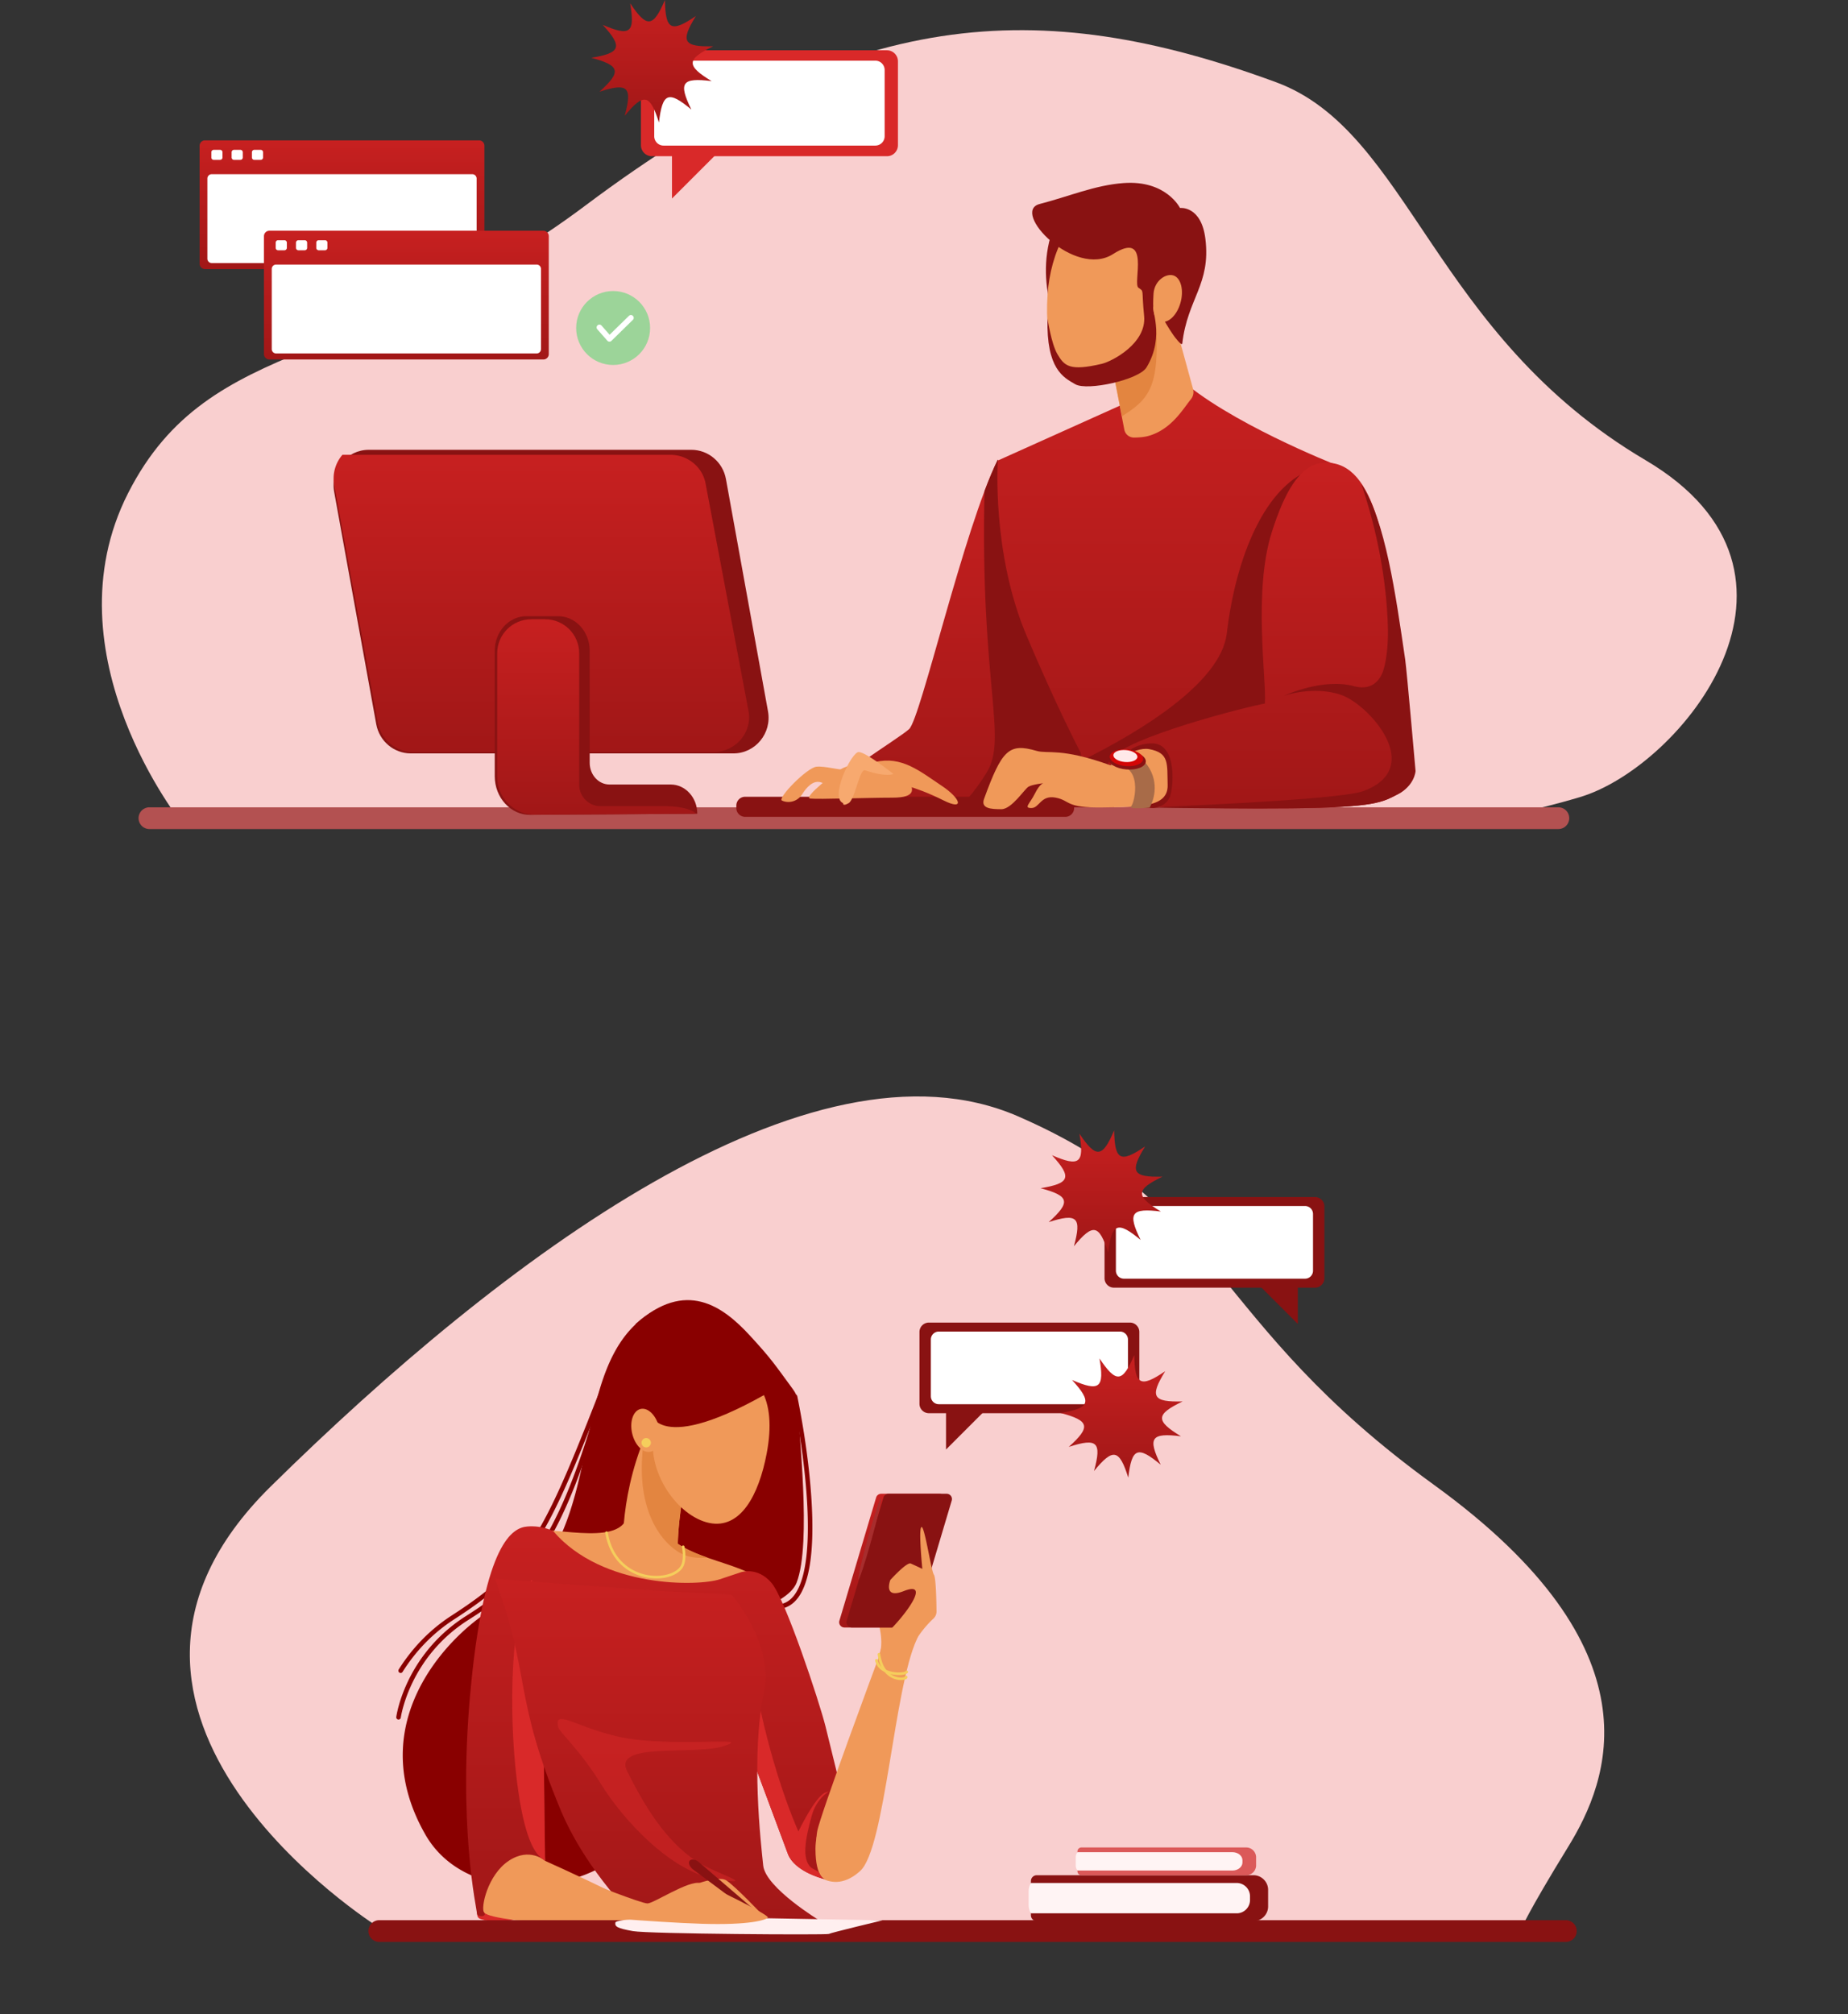 <svg width="780" xmlns="http://www.w3.org/2000/svg" height="850" viewBox="0 0 780 850"><rect x="0" y="0" width="780" height="850" fill="#333333" stroke="none"/><g transform="translate(-113)" xmlns:bgra="https://wiki.freepascal.org/LazPaint_SVG_format" bgra:originalViewBox="0 0 1007 1034"><path d="M190.204 347.954s-57.806-71.676-23.121-139.887 100.579-52.024 193.065-121.389C472.429 2.468 551.268-2.159 651.48 34.654c56.648 20.81 65.895 106.36 156.069 159.538 81.289 47.941 15.028 129.483-27.745 142.199-42.773 12.717-71.676 12.717-71.676 12.717l-517.924-1.154Z" fill="#f9cfcf"/><path d="M534.141 194c-14.43 29.29-32.517 109.316-37.452 113.702-4.935 4.386-33.437 21.379-38.372 29.601-4.936 8.222-2.743 5.48-.55 6.029 2.193.55 126.072 1.094 126.072 1.094s-14.251-84.962-15.895-85.511C566.306 258.37 534.141 194 534.141 194Z" fill="url(#a)"/><path d="M513.623 344.03c22.75.159 46.763.282 59.979.347l-18.097-108.222c-9.653-18.711-21.369-42.159-21.369-42.159-1.817 3.692-3.698 8.192-5.599 13.241-1.876 81.284 9.831 104.064 1.035 118.548-6.856 11.31-13.118 16.364-15.949 18.245Z" fill="#891212"/><path d="M770.845 349.852H175.978a4.59 4.59 0 0 1 0-9.178h594.867a4.59 4.59 0 0 1 0 9.178Z" fill="#b35151"/><path d="M610.113 159c20.578 18.993 66.375 37.006 66.375 37.006s6.96 64.291 2.213 100.698c-4.747 36.402-2.109 43.788-2.109 43.788h-94.436s-12.672-17.587-35.878-72.28c-14.771-34.818-12.132-73.864-12.132-73.864l57.509-25.854L610.113 159Z" fill="url(#b)"/><path d="M582.151 340.14h94.436s-2.638-7.386 2.109-43.788c3.91-29.977-.119-78.859-1.664-95.189l-8.588-3.683c-21.562 6.213-33.987 38.373-37.64 69.8-2.445 21.028-37.283 41.729-60.073 53.129 7.489 14.276 11.42 19.731 11.42 19.731ZM558.995 92.664c-11.385 25.354 2.282 48.842 1.866 47.852-.416-.99 17.231-42.808 17.231-42.808l-19.097-5.044Z" fill="#891212"/><path d="m602.134 111.41 14.439 52.772a4.795 4.795 0 0 1-.91 4.276c-3.386 4.173-8.208 12.752-17.934 15.504-1.891.534-4.223.678-6.109.683a4.125 4.125 0 0 1-4.069-3.336l-9.672-50.05 24.255-19.849Z" fill="#F09959"/><path d="m599.377 115.82-5.277 2.163-16.226 13.276 8.707 44.377c14.776-9.212 16.929-15.424 12.796-59.816Z" fill="#E38540"/><path d="M601.604 134.754c-3.197 17.36-16.186 29.101-29.012 26.225-12.83-2.876-18.948-14.112-17.443-36.64 1.183-17.676 9.895-36.887 22.725-34.006 12.83 2.87 26.928 27.061 23.73 44.421Z" fill="#F09959"/><path d="M676.488 195.654c19.107 4.316 22.656 43.124 28.868 84.056.713 4.712 4.386 44.585 4.386 44.585s.366 7.311-6.945 10.964c-6.247 3.123-8.771 5.48-44.951 5.846-34.749.351-79.546-1.094-79.546-1.094s-.396-12.929 3.168-19.246c5.361-9.504 60.301-23.146 65.414-23.873.733-10.232-5.044-47.258 2.925-72.36 5.48-17.265 11.376-26.314 18.756-28.675 2.465-.792 5.094-.842 7.925-.203Z" fill="url(#c)"/><path d="M597.951 340.798c17.132.258 40.64.505 59.9.307 36.18-.366 38.704-2.722 44.951-5.846 7.311-3.653 7.673-9.865 7.673-9.865s-3.693-42.427-4.386-47.144c-4.019-27.408-8.365-58.772-18.473-73.914 9.504 27.854 11.033 51.352 11.202 61.39.084 5.084-.382 12.044-1.867 16.91-1.643 5.39-5.846 8.771-12.424 6.944-13.157-3.653-29.601 4.02-29.601 4.02s12.424-4.386 24.121-.366c11.692 4.019 35.814 30.699 9.504 40.565-8.058 3.019-56.286 5.48-90.6 6.999Z" fill="#891212"/><path d="M584.393 321.983s4.871-8.281 14.86-8.281c9.989 0 9.257 16.325 7.796 21.681-1.46 5.361-7.311 5.603-7.311 5.603l-21.438-.975 6.093-18.028Zm-21.735 22.72H427.503a3.718 3.718 0 0 1-3.708-3.707v-1.064a3.718 3.718 0 0 1 3.708-3.708h135.155a3.718 3.718 0 0 1 3.707 3.708v1.064a3.718 3.718 0 0 1-3.707 3.707Z" fill="#891212"/><path d="M581.715 322.953c-20.953-7.553-26.448-4.707-31.185-6.088-11.697-3.411-14.617-.485-22.171 20.221-1.505 4.128 2.926 4.385 7.311 4.385 4.386 0 9.747-8.529 11.45-9.504 1.708-.975 6.336-1.46 6.336-1.46s-1.46 0-3.653 4.386c-2.193 4.385-4.871 6.088-1.461 6.088 3.411 0 3.901-5.603 10.232-4.385 6.336 1.217 3.901 4.385 19.736 4.143 15.835-.243 27.789 0 27.532-9.504-.243-9.014.752-13.524-7.797-15.108-6.588-1.213-16.33 6.826-16.33 6.826Z" fill="#F09959"/><path d="M581.987 322.953c14.009-1.584 9.9 15.865 8.435 17.33-1.46 1.46 7.801.515 7.801.515s4.352-6.999.698-15.038c-3.653-8.039-10.964-8.405-10.964-8.405l-6.212 3.41.242 2.188Z" fill="#A86B48"/><path d="M596.615 321.438c-.183 2.164-3.856 3.619-8.207 3.258-4.351-.362-7.737-2.411-7.554-4.574.178-2.163 3.856-3.624 8.207-3.257 4.351.361 7.732 2.41 7.554 4.573Z" fill="#891212"/><path d="M595.501 320.359c-.163 1.931-3.445 3.238-7.336 2.911-3.891-.327-6.91-2.153-6.747-4.089.163-1.93 3.445-3.237 7.336-2.91 3.886.326 6.905 2.158 6.747 4.088Z" fill="#d30606"/><path d="M593.07 319.463c-.113 1.391-2.479 2.327-5.281 2.094-2.802-.232-4.975-1.549-4.861-2.94.114-1.391 2.48-2.327 5.282-2.094 2.801.233 4.974 1.549 4.86 2.94Z" fill="#ffe9e9"/><path d="M422.558 317.934H286.403c-7.163 0-13.301-5.188-14.598-12.331l-17.755-98.02c-1.673-9.241 5.326-17.765 14.597-17.765h136.155c7.163 0 13.306 5.187 14.598 12.33l17.755 98.02c1.673 9.242-5.326 17.766-14.597 17.766Z" fill="#891212"/><path d="m428.919 299.985-18.122-95.99c-1.322-6.994-7.588-12.073-14.9-12.073H257.535c-2.906 3.371-4.356 7.989-3.475 12.801l18.379 100.074a15.364 15.364 0 0 0 15.108 12.588h126.472c9.465 0 16.608-8.346 14.9-17.4Z" fill="url(#d)"/><path d="M396.09 331.056h-25.849c-4.608 0-8.345-4.103-8.345-9.167v-47.258c0-8.058-5.95-14.592-13.286-14.592h-13.504c-7.336 0-13.286 6.534-13.286 14.592v52.921c0 9.048 6.708 16.369 14.944 16.315l70.543-.485c0-6.806-5.024-12.326-11.217-12.326Z" fill="#891212"/><path d="M322.85 275.691v52.113c0 8.485 6.574 15.42 14.895 16.019l68.844-.431c-.005-1.129-5.435-3.183-12.137-3.183h-27.958c-4.984 0-9.029-4.044-9.029-9.029v-55.489c0-7.935-6.435-14.37-14.37-14.37h-5.87c-7.94 0-14.375 6.435-14.375 14.37Z" fill="url(#e)"/><path d="M466.949 325.052c10.405-5.782 23.122-3.851 27.745 1.926 4.623 5.781 5.396 9.632-5.009 9.632-10.405 0-31.21.772-34.68.386-3.465-.386 11.944-11.944 11.944-11.944Z" fill="#F09959"/><path d="M482.364 321.587c11.172-2.698 18.81 3.807 28.131 10.019 8.093 5.395 9.716 10.637.772 6.168-13.103-6.549-20.81-7.322-20.81-7.322l-8.093-8.865Zm-10.178 3.43c-5.643 0-10.568-1.802-14.553-1.47-3.984.332-16.597 13.276-14.607 14.276.144.069.297.139.465.198 2.995 1.104 6.376-.119 8.064-2.827 1.787-2.866 4.687-6.197 8.068-5.004 5.643 1.99 11.564 1.802 11.564 1.802l.999-6.975Z" fill="#F09959"/><path d="M468.875 338.927c-5.782-2.312 3.47-21.577 6.549-21.577 3.084 0 14.642 9.246 14.642 9.246s-2.718 1.535-11.945-1.539c-2.311-.772-4.237 12.33-6.934 13.87-2.693 1.539-2.312 0-2.312 0Z" fill="#F7A96F"/><path d="M555.139 134.482c-.54 21.215 6.692 24.804 11.746 27.685 5.059 2.881 26.839-1.876 30.032-7.123 8.177-13.425 1.297-25.943 3.123-25.75 1.832.188 3.505 5.415 8.272 12.197.445.633 3.544 4.821 3.707 3.43 2.213-18.998 12.108-24.898 9.752-44.114-1.738-14.167-10.727-13.044-10.727-13.044s-5.801-11.855-23.859-10.509c-12.098.901-22.884 5.614-35.353 8.826-12.469 3.208 14.756 31.477 30.933 21.152 16.176-10.326 8.187 12.419 10.741 14.186 2.554 1.763 1.228.233 2.396 11.876 1.168 11.642-13.613 19.24-17.85 20.235-13.548 3.188-15.81.951-18.78-4.148-2.569-4.43-4.133-14.899-4.133-14.899Z" fill="#891212"/><path d="M611.217 127.913c-1.554 5.346-5.351 8.801-8.484 7.717-3.133-1.084-3.223-5.43-2.856-11.647.331-5.604 5.351-8.802 8.484-7.718 3.129 1.085 4.411 6.302 2.856 11.648Z" fill="#F09959"/><path d="M315.177 113.558H199.525a2.277 2.277 0 0 1-2.277-2.277V61.509a2.278 2.278 0 0 1 2.277-2.277h115.657a2.277 2.277 0 0 1 2.277 2.277v49.767a2.279 2.279 0 0 1-2.282 2.282Z" fill="url(#f)"/><path d="M312.331 111.009h-109.96a1.845 1.845 0 0 1-1.841-1.841V75.344c0-1.014.822-1.841 1.841-1.841h109.96c1.015 0 1.841.827 1.841 1.841v33.824a1.844 1.844 0 0 1-1.841 1.841Zm-106.44-43.54h-2.668a1.02 1.02 0 0 1-1.02-1.02V64.25c0-.564.456-1.02 1.02-1.02h2.668c.564 0 1.02.456 1.02 1.02v2.198c0 .56-.461 1.02-1.02 1.02Zm8.559 0h-2.668c-.565 0-1.02-.456-1.02-1.02V64.25c0-.564.455-1.02 1.02-1.02h2.668c.564 0 1.019.456 1.019 1.02v2.198c.005.56-.455 1.02-1.019 1.02Zm8.563 0h-2.668a1.02 1.02 0 0 1-1.02-1.02V64.25c0-.564.456-1.02 1.02-1.02h2.668c.564 0 1.02.456 1.02 1.02v2.198c.005.56-.456 1.02-1.02 1.02Z" fill="#fff"/><path d="M342.343 151.703H226.686a2.278 2.278 0 0 1-2.277-2.277V99.654a2.282 2.282 0 0 1 2.277-2.282h115.657a2.283 2.283 0 0 1 2.282 2.281v49.768a2.283 2.283 0 0 1-2.282 2.282Z" fill="url(#g)"/><path d="M339.497 149.154h-109.96a1.842 1.842 0 0 1-1.841-1.842v-33.823c0-1.015.827-1.842 1.841-1.842h109.96c1.014 0 1.841.827 1.841 1.842v33.823a1.845 1.845 0 0 1-1.841 1.842Zm-106.445-43.541h-2.668c-.565 0-1.02-.455-1.02-1.02v-2.197c0-.565.455-1.02 1.02-1.02h2.668c.564 0 1.019.455 1.019 1.02v2.197c0 .56-.455 1.02-1.019 1.02Zm8.563 0h-2.668c-.564 0-1.02-.455-1.02-1.02v-2.197c0-.565.456-1.02 1.02-1.02h2.668c.565 0 1.02.455 1.02 1.02v2.197c0 .56-.455 1.02-1.02 1.02Zm8.564 0h-2.668c-.564 0-1.02-.455-1.02-1.02v-2.197c0-.565.456-1.02 1.02-1.02h2.668c.564 0 1.02.455 1.02 1.02v2.197c0 .56-.456 1.02-1.02 1.02Z" fill="#fff"/><path d="M387.393 138.412c0 8.618-6.985 15.607-15.603 15.607-8.617 0-15.602-6.984-15.602-15.607 0-8.618 6.985-15.602 15.602-15.602 8.613-.005 15.603 6.984 15.603 15.602Z" fill="#9CD499"/><path d="M370.236 144.174h-.044a1.181 1.181 0 0 1-.847-.401l-4.237-4.817a1.185 1.185 0 0 1 .109-1.678 1.186 1.186 0 0 1 1.678.109l3.411 3.876 8.157-7.984a1.183 1.183 0 0 1 1.678.019 1.182 1.182 0 0 1-.02 1.678l-9.053 8.861c-.223.218-.52.337-.832.337Z" fill="#fff"/><path d="M487.373 65.924h-99.218a4.635 4.635 0 0 1-4.623-4.623V25.849a4.635 4.635 0 0 1 4.623-4.623h99.218a4.635 4.635 0 0 1 4.624 4.623V61.3a4.638 4.638 0 0 1-4.624 4.623Z" fill="#d92929"/><path d="M396.629 59.118v24.66l28.418-28.417c0 .005-27.838 3.757-28.418 3.757Z" fill="#d92929"/><path d="M482.468 61.435h-89.407a3.93 3.93 0 0 1-3.921-3.92V29.521a3.93 3.93 0 0 1 3.921-3.92h89.407a3.93 3.93 0 0 1 3.92 3.92v27.992a3.932 3.932 0 0 1-3.92 3.92Z" fill="#fff"/><path d="M272.37 812.998s-142.654-89.61-45.164-185.665c97.491-96.055 227.963-194.268 315.42-156.277 87.456 37.992 79.591 86.022 175.65 155.559 96.06 69.538 73.835 124.735 56.633 152.693-17.206 27.958-20.072 35.125-20.072 35.125l-482.467-1.435Z" fill="#f9cfcf"/><path d="M381.335 558.652c21.121-18.815 36.635-7.594 48.188 4.95 9.207 9.999 10.494 12.211 18.102 22.572 1.129 1.539 2 3.247 2.035 5.153.212 11.449 6.073 59.87-.441 76.576-7.593 19.474-101.223 28.384-101.223 28.384l33.339-137.635Z" fill="#890000"/><path d="M441.294 678.991a.963.963 0 0 1-.049-1.925c2.776-.139 5.039-1.391 6.915-3.817 10.499-13.602 4.593-59.009-.55-83.699a.97.97 0 0 1 .748-1.144.97.97 0 0 1 1.143.748c1.124 5.39 4.881 24.532 6.049 44.466 1.203 20.473-.767 34.204-5.866 40.807-2.207 2.862-5.014 4.401-8.345 4.569-.01-.005-.025-.005-.045-.005Zm-52.039-125.953c-40.6 22.444-15.845 98.362-67.335 125.424-14.266 7.499-58.094 45.549-29.374 95.718 18.786 32.818 74.924 25.745 93.407-3.302 18.488-29.037 3.302-217.84 3.302-217.84Z" fill="#890000"/><path d="M281.216 725.64c-.045 0-.084-.005-.129-.01a.958.958 0 0 1-.827-1.084c.035-.267.921-6.658 4.97-15.127a66.391 66.391 0 0 1 24.295-27.369c23.824-15.162 39.639-29.447 58.336-99.886a.963.963 0 1 1 1.861.495c-9.034 34.036-17.994 57.044-28.195 72.409-9.47 14.271-19.216 21.126-30.973 28.606-24.75 15.751-28.353 40.867-28.388 41.12a.956.956 0 0 1-.95.846Z" fill="#890000"/><path d="M282.102 705.979a.968.968 0 0 1-.817-1.48c5.886-9.321 13.385-16.964 22.285-22.721 33.457-21.636 38.996-34.076 66.627-105.326a.964.964 0 0 1 1.797.698c-13.815 35.62-22.072 56.494-31.106 71.29-9.702 15.889-20.646 24.849-36.273 34.957-8.663 5.603-15.969 13.048-21.701 22.131a.945.945 0 0 1-.812.451Z" fill="#890000"/><path d="M387.854 600.415c-13.979 29.032-11.826 55.375-11.826 55.375s1.614 10.217 8.064 12.366c6.45 2.148 15.592-4.302 15.053-12.905-.54-8.603 2.148-29.566 5.375-37.095 3.223-7.524-16.666-17.741-16.666-17.741Z" fill="#F09959"/><path d="M314 802.132c.881 7.92-1.099 7.262 5.94 8.584 7.039 1.321 19.582-3.52 19.582-3.52l-14.083-26.185L314 802.132Z" fill="#d92929"/><path d="M377.711 640.198c-3.96 12.87-33.665 2.97-44.06 5.94-10.395 2.97-19.31 46.535-20.795 85.65-1.485 39.115.495 70.3 4.455 75.25 3.96 4.95 69.31 6.93 75.25 4.95 5.94-1.98-49.505-26.735-49.505-26.735s-3.465-45.545.99-68.815c4.455-23.27 44.555-53.965 44.555-53.965l-10.89-22.275Z" fill="#F09959"/><path d="M391.576 644.158c10.395 15.84 37.625 13.86 47.03 26.735 9.405 12.87 29.21 83.67 29.21 83.67l20.795-71.785s16.865-2.831 11.385 8.91c-9.742 20.889-13.37 88.273-23.933 97.847-11.747 10.642-23.434 1.98-30.032-16.657-6.38-18.028-22.28-56.935-33.665-71.785-11.385-14.85-23.765-38.615-23.765-38.615l2.975-18.32Z" fill="#F09959"/><path d="M346.521 646.138c20.795 24.26 61.39 23.27 70.3 20.3l8.91-2.97s6.93-2.475 12.87 4.455c5.94 6.93 20.3 50.5 22.775 60.4 2.475 9.9 6.435 26.24 6.435 26.24s-10.623 12.746-10.623 25.621c0 12.87 4.51 12.984 4.51 12.984s-13.197-2.96-16.167-10.88c-2.97-7.92-29.705-79.71-29.705-79.71l-73.765 1.485.99 81.195s-6.435-5.94-15.345 0-11.88 19.805-10.395 21.785c1.485 1.98-2.97 1.98-2.97.495 0-1.485-8.415-37.625-2.475-97.035 5.94-59.41 17.325-65.845 23.765-66.34 6.435-.5 10.89 1.975 10.89 1.975Z" fill="url(#h)"/><path d="M458.683 792.138a1 1 0 0 0 .223.05s-.084-.015-.223-.05Z" fill="#d92929"/><path d="M461.539 756.36c-4.291 1.322-11.553 16.503-11.553 16.503s-16.503-35.976-21.453-85.818l-5.891 33.813c8.133 21.835 20.894 56.094 22.894 61.425 2.718 7.247 13.677 10.271 15.177 10.603-.411-.139-1.317-.688-2.069-2.861-.436-.396-2.911-1.554-3.376-1.98-3.96-3.629-2.312-12.212.331-21.785 2.639-9.569 10.232-11.217 5.94-9.9Zm-115.924-52.366-8.182-37.408c-8.91 12.544-9.9 55.45-6.272 84.829 2.98 24.091 7.43 30.343 10.494 32.853.906.534 1.401.99 1.401.99l-.99-81.195 3.549-.069Z" fill="#d92929"/><path d="M321.92 666.255c15.181 40.927 7.593 49.178 27.571 97.218 11.157 26.829 32.675 47.035 32.675 47.035s17.33 4.455 39.11 2.97c21.785-1.485 37.729-2.98 37.729-2.98s-22.879-13.85-23.869-23.255c-.99-9.405-5.286-46.718.322-73.122 4.381-20.621-13.692-41.238-13.692-41.238l-30.2-1.485-69.646-5.143Z" fill="url(#i)"/><path d="M348.66 728.967c-2.644-9.574 11.221 2.97 33.996 5.281 22.775 2.312 48.189-1.321 35.65 2.639-12.543 3.96-46.871-1.98-40.6 10.563 7.381 14.761 16.098 29.047 28.715 37.63 8.252 5.613 28.057 10.89 8.91 7.92-19.141-2.97-39.61-25.413-48.52-39.937-8.91-14.523-17.562-21.963-18.151-24.096Z" fill="#d92929" opacity=".5"/><path d="M399.085 651.484c.203-9.88 2.609-26.745 5.43-33.328 2.312-5.391-7.241-12.163-12.85-15.573l-4.742-.203a109.909 109.909 0 0 0-2.029 4.692c-5.005 32.859 9.974 46.437 17.117 49.169 3.084 1.178 6.539 1.312 9.494 1.044-4.406-1.569-8.702-3.351-12.42-5.801Z" fill="#E38540"/><path d="M390.022 666.092c-1.718 0-3.5-.208-5.272-.639-4.128-1.005-13.984-4.836-16.275-18.582a.548.548 0 0 1 .45-.629.55.55 0 0 1 .629.451c2.183 13.107 11.538 16.745 15.459 17.701 6.088 1.485 12.553.109 15.033-3.198 1.99-2.653.797-8.301.782-8.356a.544.544 0 1 1 1.064-.227c.054.252 1.312 6.192-.975 9.246-2.03 2.698-6.212 4.233-10.895 4.233Z" fill="#F5CE5C"/><path d="M436.606 613.329c-3.356 17.736-11.112 32.042-24.24 29.344-13.127-2.698-26.923-21.429-23.289-39.105 3.633-17.681 17.216-29.824 30.343-27.131 13.123 2.698 21.661 13.266 17.186 36.892Zm46.718 87.581s-24.26 65.187-25.413 71.953c-1.153 6.767 1.153 11.058 1.817 11.058.658 0 21.29-35.318 21.29-35.318l2.306-47.693Zm.99-2.861c1.98-6.603-1.098-14.964-1.098-14.964l8.801 1.099-7.703 13.865Z" fill="#F09959"/><path d="M493.987 686.793h-24.562a2.23 2.23 0 0 1-2.134-2.867l15.504-51.985a2.222 2.222 0 0 1 2.133-1.588h24.562a2.229 2.229 0 0 1 2.134 2.866l-15.504 51.98a2.228 2.228 0 0 1-2.133 1.594Z" fill="url(#j)"/><path d="M497.066 686.793h-24.557a2.23 2.23 0 0 1-2.134-2.867l15.504-51.985a2.222 2.222 0 0 1 2.133-1.588h24.557a2.229 2.229 0 0 1 2.134 2.866l-15.504 51.98a2.223 2.223 0 0 1-2.133 1.594Z" fill="#891212"/><path d="M479.285 649.113c-2.618 9.435-4.38 17.181-3.935 17.305.446.124 2.926-7.425 5.544-16.86 2.619-9.434 4.381-17.181 3.935-17.305-.44-.124-2.925 7.425-5.544 16.86Z" fill="#a72d2d"/><path d="M495.977 702.231c.727-8.573 8.152-16.607 10.974-19.171a4.053 4.053 0 0 0 1.332-3.044c-.04-4.272-.233-14.36-1.114-15.538-1.124-1.5-3.94-20.815-5.252-20.063-1.312.748.376 17.627.376 17.627s-3.188-1.499-4.876-2.247c-1.688-.752-8.628 6.94-8.628 6.94s-3.252 8.217 5.643 4.698c10.564-4.183 2.639 7.479-4.4 14.963-5.802 6.163-.866 7.529-.866 7.529l4.687-.188 2.124 8.494Z" fill="#F09959"/><path d="M493.319 708.973a8.633 8.633 0 0 1-2.545-.396c-2.282-.713-6.271-3.009-7.326-10.395a.546.546 0 1 1 1.084-.153c.901 6.316 3.965 8.623 6.376 9.444 1.97.674 3.599.362 4.009.134a.547.547 0 0 1 1.05-.129c.109.278.044.584-.173.822-.387.411-1.317.673-2.475.673Z" fill="#F5CE5C"/><path d="M492.398 706.855c-.728 0-1.49-.055-2.213-.159-4.242-.618-7.088-2.772-7.801-5.91a.545.545 0 1 1 1.064-.242c.683 2.994 3.406 4.267 5.569 4.806 3.034.757 5.881.292 6.222-.104a.543.543 0 0 1 .743-.203c.262.149.351.49.203.753-.411.727-2.005 1.059-3.787 1.059Z" fill="#F5CE5C"/><path d="M440.086 586.045c-50.059 29.487-52.811 9.682-52.811 9.682l2.97-28.165 29.705 1.648 20.136 16.835Z" fill="#890000"/><path d="M391.151 602.271c1.163 4.985-.426 9.618-3.555 10.346-3.128.732-6.603-2.718-7.771-7.703-1.163-4.984.426-9.617 3.554-10.35 3.128-.723 6.603 2.727 7.772 7.707Z" fill="#F09959"/><path d="M387.72 608.82c0 1.089-.881 1.97-1.97 1.97a1.969 1.969 0 0 1-1.97-1.97c0-1.089.881-1.97 1.97-1.97 1.084 0 1.97.881 1.97 1.97Z" fill="#F5CE5C"/><path d="M773.909 819.477H273.152a4.589 4.589 0 1 1 0-9.177h500.757a4.588 4.588 0 1 1 0 9.177Z" fill="#891212"/><path d="M391.848 809.414s-18.879.237-19.117 1.911c-.237 1.673.718 2.39 7.406 3.583 6.692 1.193 81.962 1.674 82.68 1.193.717-.475 22.7-5.737 22.7-5.737l-52.806-.955h-40.863v.005Z" fill="#ffefef"/><path d="M402.13 796.851s13.533-5.94 17.493-3.302c3.96 2.639 15.404 14.746 15.404 14.746l-32.897-11.444Z" fill="#F09959"/><path d="M434.28 809.369c-.258.322-.639.456-.857.297l-27.843-20.73c-1.5-1.119-2.213-2.827-1.49-3.728.722-.9 2.544-.579 3.965.639l26.334 22.622c.193.178.148.579-.109.9Z" fill="#891212"/><path d="M361.198 794.321s22.443 8.91 25.087 8.91c2.638 0 17.384-9.9 22.334-8.583 4.95 1.322 29.156 13.533 28.497 14.523-.658.99-7.593 3.302-28.056 2.639-20.464-.659-53.802-3.629-53.802-3.629l5.94-13.86Z" fill="#F09959"/><path d="M642.066 810.681h-91.481a2.467 2.467 0 0 1-2.46-2.46v-14.434a2.47 2.47 0 0 1 2.46-2.46h91.481c3.396 0 6.178 2.782 6.178 6.177v7.005c0 3.39-2.782 6.172-6.178 6.172Z" fill="#891212"/><path d="M634.993 794.599h-86.858a6.651 6.651 0 0 0-.965 3.445v5.915c0 1.257.356 2.435.965 3.445h86.858c3.084 0 5.608-2.524 5.608-5.608v-1.589c0-3.084-2.524-5.608-5.608-5.608Z" fill="#fff4f4"/><path d="M639.002 791.327h-69.567a1.668 1.668 0 0 1-1.664-1.664v-8.385c0-.916.748-1.663 1.664-1.663h69.567a4.18 4.18 0 0 1 4.168 4.168v3.371a4.182 4.182 0 0 1-4.168 4.173Z" fill="#db5959"/><path d="M633.191 781.6h-65.41c-.46.609-.727 1.321-.727 2.084v3.579c0 .762.267 1.475.727 2.084h65.41c2.321 0 4.222-1.525 4.222-3.391v-.96c0-1.872-1.896-3.396-4.222-3.396Z" fill="#fff4f4"/><path d="M589.928 596.356h-84.883a3.966 3.966 0 0 1-3.955-3.955v-30.329a3.97 3.97 0 0 1 3.955-3.955h84.883a3.966 3.966 0 0 1 3.955 3.955v30.329a3.966 3.966 0 0 1-3.955 3.955Z" fill="#891212"/><path d="M512.297 590.589v21.097l24.309-24.309c.005-.005-23.814 3.212-24.309 3.212Z" fill="#891212"/><path d="M585.73 592.564h-76.487a3.365 3.365 0 0 1-3.356-3.356V565.26a3.365 3.365 0 0 1 3.356-3.356h76.487a3.365 3.365 0 0 1 3.356 3.356v23.948a3.365 3.365 0 0 1-3.356 3.356Z" fill="#fff"/><path d="M583.156 543.381h84.883a3.966 3.966 0 0 0 3.955-3.955v-30.329a3.966 3.966 0 0 0-3.955-3.955h-84.883a3.966 3.966 0 0 0-3.955 3.955v30.329a3.97 3.97 0 0 0 3.955 3.955Z" fill="#891212"/><path d="M660.787 537.609v21.097l-24.309-24.309s23.814 3.212 24.309 3.212Z" fill="#891212"/><path d="M587.354 539.589h76.487a3.365 3.365 0 0 0 3.356-3.356v-23.948a3.365 3.365 0 0 0-3.356-3.356h-76.487a3.366 3.366 0 0 0-3.356 3.356v23.948a3.371 3.371 0 0 0 3.356 3.356Z" fill="#fff"/><path d="M580.745 528.7c-1.163-12.315-1.163-12.315 0 0-3.792-12.068-6.435-12.583-14.459-2.802 5.678-10.989 5.678-10.989 0 0 3.337-12.201 1.386-14.062-10.647-10.177 10.721-6.172 10.721-6.172 0 0 9.405-8.459 8.771-11.078-3.46-14.315 12.355.599 12.355.599 0 0 12.484-2.035 13.37-4.579 4.831-13.915 10.068 7.188 10.068 7.188 0 0 11.603 5.039 13.721 3.376 11.588-9.093 4.589 11.489 4.589 11.489 0 0 7.039 10.509 9.717 10.257 14.662-1.386-2.351 12.148-2.351 12.148 0 0 .237 12.647 2.628 13.885 13.083 6.762-8.549 8.945-8.549 8.945 0 0-6.638 10.766-5.292 13.103 7.35 12.761-12.023 2.906-12.023 2.906 0 0-11.404 5.47-11.538 8.158-.717 14.711-11.687-4.059-11.687-4.059 0 0-12.554-1.564-14.118.629-8.554 11.989-7.638-9.731-7.638-9.731 0 0-9.712-8.098-12.212-7.098-13.677 5.465Z" fill="url(#k)"/><path d="M589.219 623.547c-1.163-12.315-1.163-12.315 0 0-3.791-12.068-6.435-12.583-14.459-2.801 5.678-10.989 5.678-10.989 0 0 3.337-12.202 1.386-14.063-10.647-10.173 10.722-6.172 10.722-6.172 0 0 9.405-8.459 8.771-11.078-3.46-14.315 12.355.599 12.355.599 0 0 12.484-2.035 13.37-4.579 4.831-13.915 10.068 7.188 10.068 7.188 0 0 11.603 5.039 13.721 3.376 11.588-9.093 4.589 11.489 4.589 11.489 0 0 7.039 10.509 9.717 10.257 14.662-1.386-2.351 12.148-2.351 12.148 0 0 .238 12.648 2.628 13.885 13.083 6.762-8.549 8.945-8.549 8.945 0 0-6.638 10.766-5.292 13.103 7.351 12.761-12.024 2.906-12.024 2.906 0 0-11.405 5.47-11.539 8.158-.718 14.711-11.687-4.059-11.687-4.059 0 0-12.553-1.564-14.118.629-8.554 11.989-7.638-9.731-7.638-9.731 0 0-9.712-8.103-12.212-7.108-13.677 5.46Z" fill="url(#l)"/><path d="M391.125 51.683c-1.163-12.32-1.163-12.32 0 0-3.792-12.068-6.435-12.583-14.459-2.802 5.678-10.989 5.678-10.989 0 0 3.336-12.202 1.386-14.063-10.647-10.172 10.721-6.173 10.721-6.173 0 0 9.405-8.46 8.771-11.078-3.46-14.315 12.355.599 12.355.599 0 0 12.484-2.035 13.37-4.58 4.831-13.915 10.068 7.188 10.068 7.188 0 0 11.603 5.04 13.721 3.376 11.588-9.093 4.588 11.489 4.588 11.489 0 0C386.017 11.9 388.695 11.642 393.64 0c-2.352 12.147-2.352 12.147 0 0 .237 12.647 2.628 13.885 13.083 6.762-8.549 8.944-8.549 8.944 0 0-6.638 10.766-5.292 13.102 7.35 12.76-12.023 2.907-12.023 2.907 0 0-11.405 5.47-11.538 8.158-.717 14.712-11.687-4.059-11.687-4.059 0 0-12.554-1.564-14.118.629-8.554 11.99-7.638-9.733-7.638-9.733 0 0-9.712-8.104-12.212-7.11-13.677 5.459Z" fill="url(#m)"/><defs><linearGradient id="a" x1="519.587" x2="519.587" y1="194" y2="344.426" gradientUnits="userSpaceOnUse"><stop stop-color="#c72020"/><stop offset="1" stop-color="#a11717"/></linearGradient><linearGradient id="b" x1="607.16" x2="607.16" y1="159" y2="340.492" gradientUnits="userSpaceOnUse"><stop stop-color="#c72020"/><stop offset="1" stop-color="#a11717"/></linearGradient><linearGradient id="c" x1="644.016" x2="644.016" y1="195.215" y2="341.16" gradientUnits="userSpaceOnUse"><stop stop-color="#c72020"/><stop offset="1" stop-color="#a11717"/></linearGradient><linearGradient id="d" x1="341.488" x2="341.488" y1="191.922" y2="317.385" gradientUnits="userSpaceOnUse"><stop stop-color="#c72020"/><stop offset="1" stop-color="#a11717"/></linearGradient><linearGradient id="e" x1="364.72" x2="364.72" y1="261.321" y2="343.823" gradientUnits="userSpaceOnUse"><stop stop-color="#c72020"/><stop offset="1" stop-color="#a11717"/></linearGradient><linearGradient id="f" x1="257.354" x2="257.354" y1="59.232" y2="113.558" gradientUnits="userSpaceOnUse"><stop stop-color="#c72020"/><stop offset="1" stop-color="#a11717"/></linearGradient><linearGradient id="g" x1="284.517" x2="284.517" y1="97.372" y2="151.703" gradientUnits="userSpaceOnUse"><stop stop-color="#c72020"/><stop offset="1" stop-color="#a11717"/></linearGradient><linearGradient id="h" x1="388.778" x2="388.778" y1="644.096" y2="808.596" gradientUnits="userSpaceOnUse"><stop stop-color="#c72020"/><stop offset="1" stop-color="#a11717"/></linearGradient><linearGradient id="i" x1="390.462" x2="390.462" y1="666.255" y2="813.781" gradientUnits="userSpaceOnUse"><stop stop-color="#c72020"/><stop offset="1" stop-color="#a11717"/></linearGradient><linearGradient id="j" x1="489.458" x2="489.458" y1="630.353" y2="686.793" gradientUnits="userSpaceOnUse"><stop stop-color="#c72020"/><stop offset="1" stop-color="#a11717"/></linearGradient><linearGradient id="k" x1="577.936" x2="577.936" y1="477.012" y2="528.7" gradientUnits="userSpaceOnUse"><stop stop-color="#c72020"/><stop offset="1" stop-color="#a11717"/></linearGradient><linearGradient id="l" x1="586.41" x2="586.41" y1="571.864" y2="623.547" gradientUnits="userSpaceOnUse"><stop stop-color="#c72020"/><stop offset="1" stop-color="#a11717"/></linearGradient><linearGradient id="m" x1="388.316" x2="388.316" y1="0" y2="51.683" gradientUnits="userSpaceOnUse"><stop stop-color="#c72020"/><stop offset="1" stop-color="#a11717"/></linearGradient></defs></g></svg>
